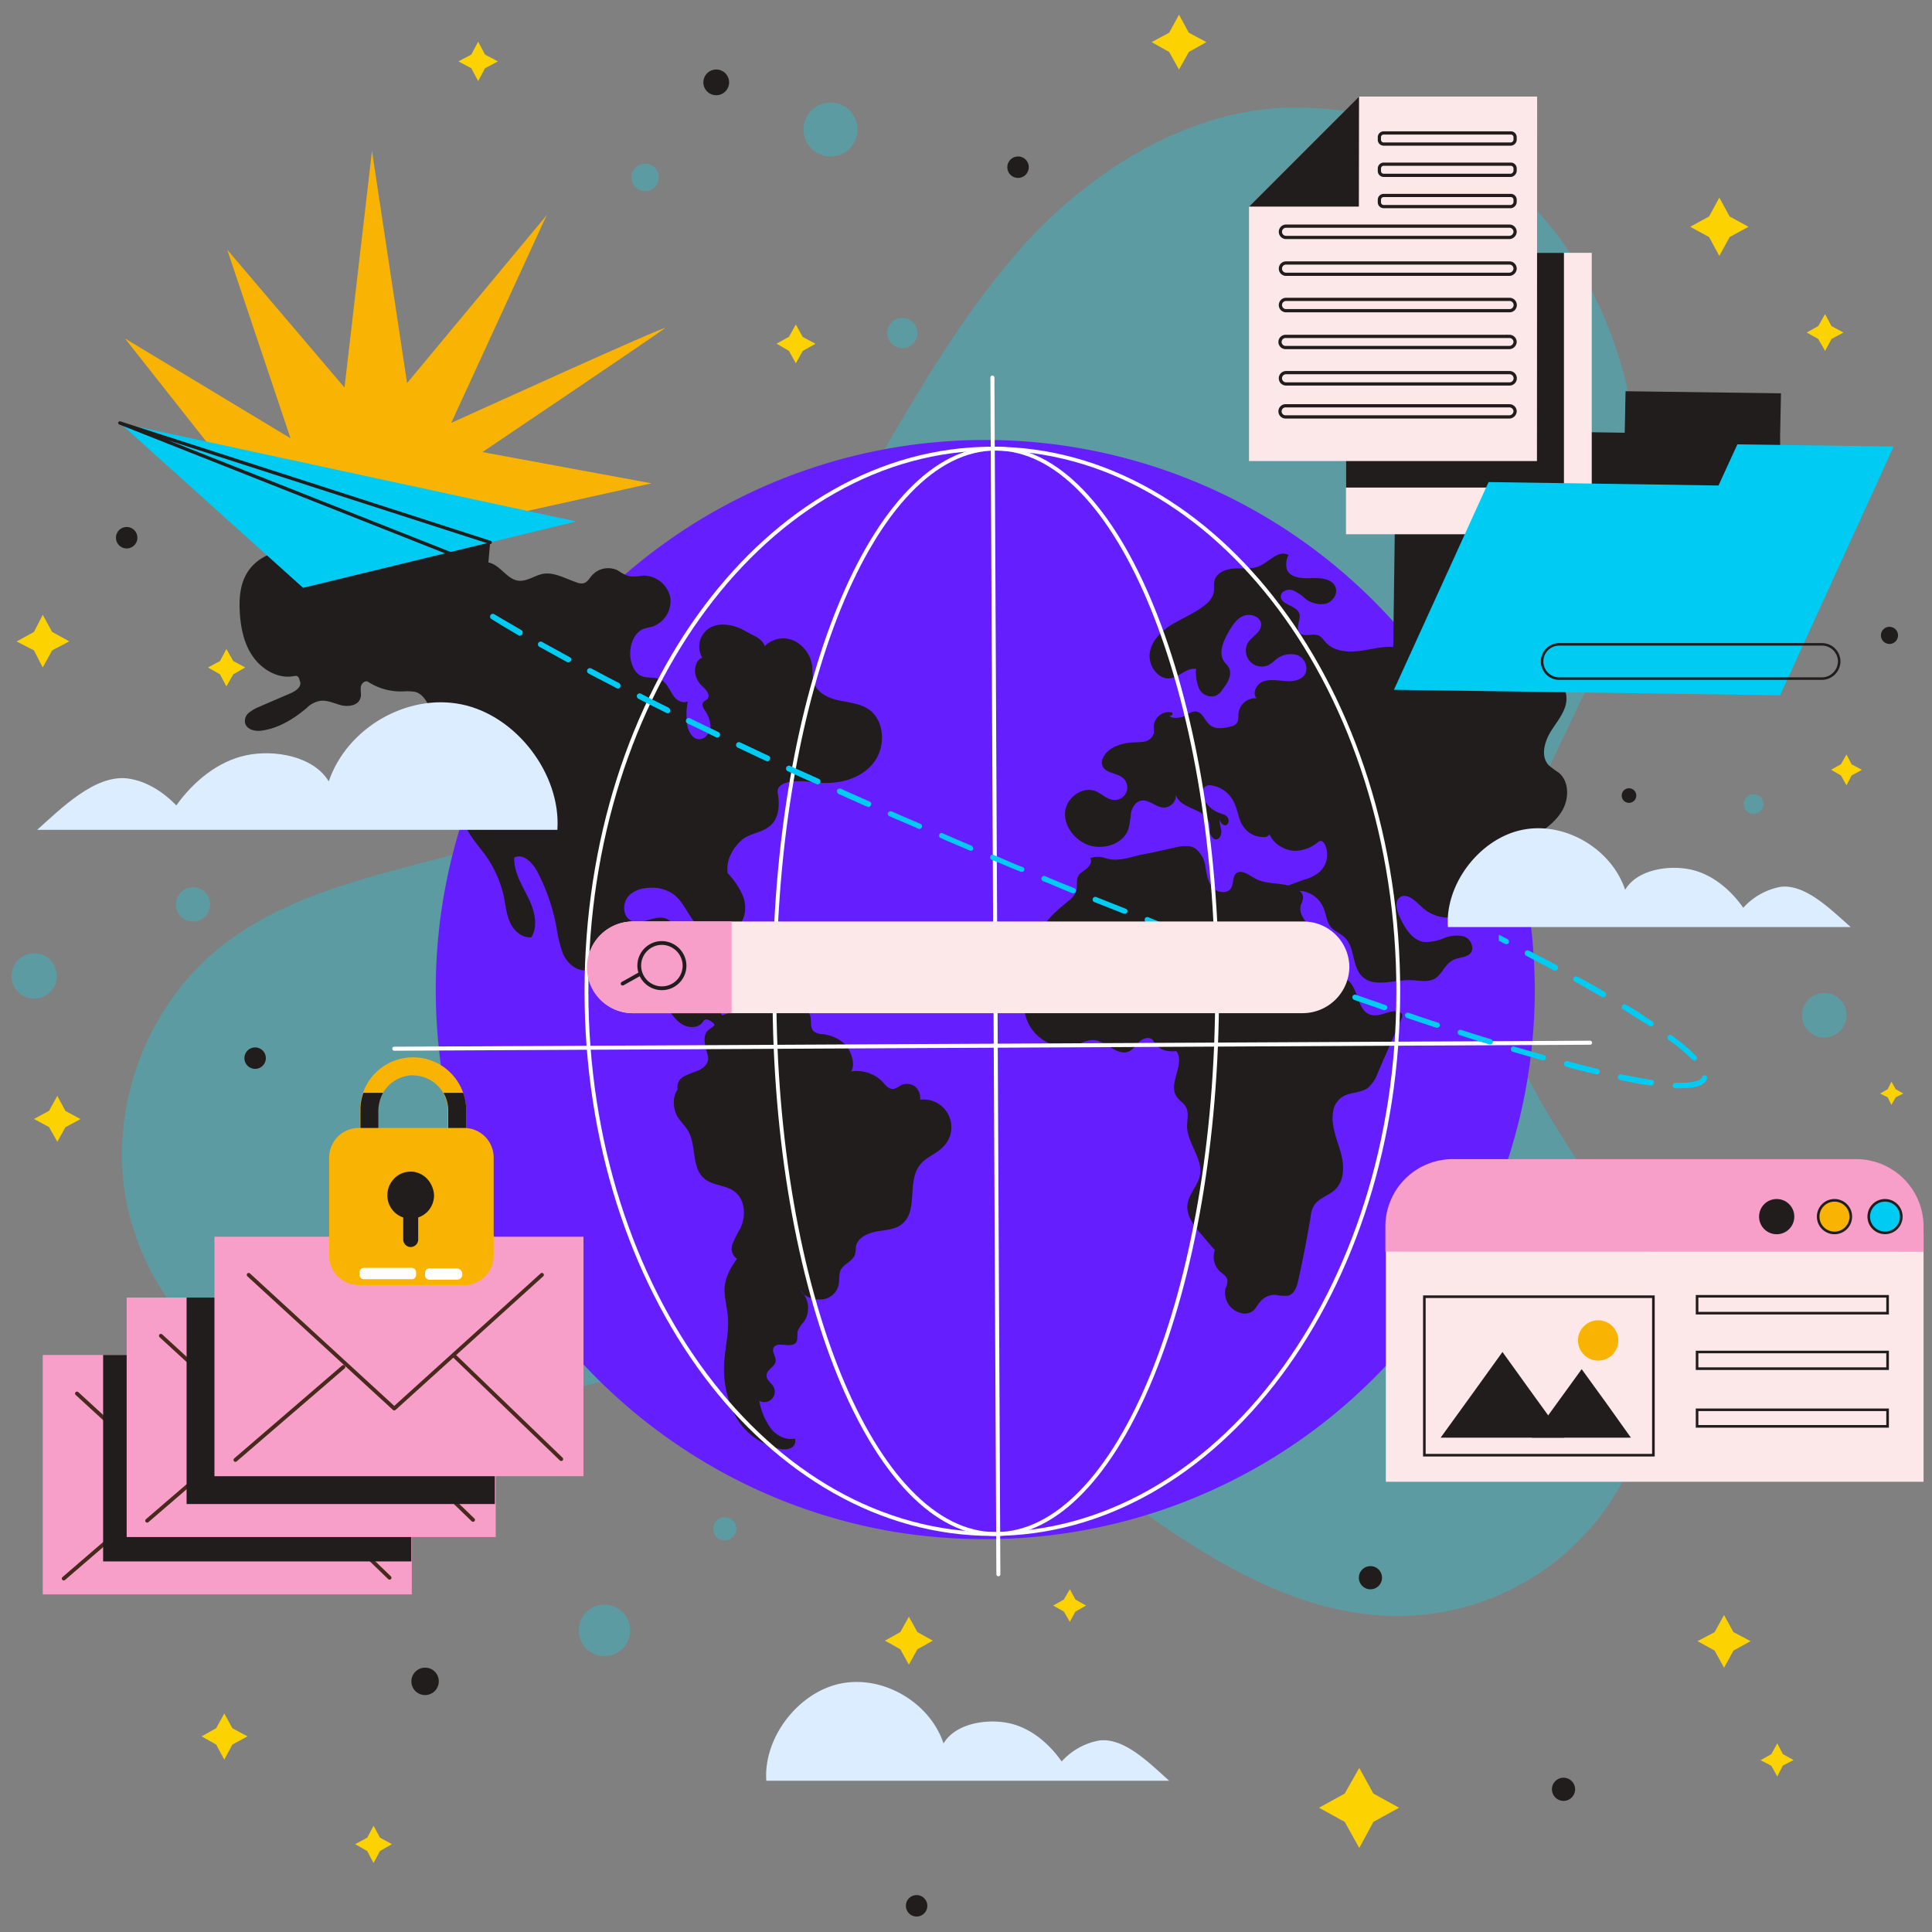 <?xml version="1.0" encoding="UTF-8"?>
<svg xmlns="http://www.w3.org/2000/svg" xmlns:xlink="http://www.w3.org/1999/xlink" id="Layer_1" data-name="Layer 1" viewBox="0 0 512 512">
  <rect x="0" y="0" width="512" height="512" fill="#808080" stroke="none"/>
  <defs>
    <clipPath id="clip-path">
      <rect x="3.05" y="3.9" width="506.72" height="504" style="fill:none"></rect>
    </clipPath>
  </defs>
  <g style="clip-path:url(#clip-path)">
    <path d="M270,66.44c-21.22,24.3-35.4,53.7-52.31,81.17s-37.67,54.14-66.6,68.1c-30.18,14.53-67.28,14.53-93.26,35.76C38.79,267,29,293.36,33.34,317.54s22.46,45.51,45.72,53.57C126.6,387.57,178.12,350,227.7,359c26.66,4.77,48.79,22.36,70.68,38.37s46.41,31.44,73.41,30.87a67.6,67.6,0,0,0,63.77-85.7c-7.72-27.81-32.56-49-37.78-77.42-3.52-18.84,2.38-38.25,10.09-55.85s17.48-34.39,22.47-53a111.45,111.45,0,0,0-14.52-89.56C402,45.79,377,28.08,342,28.53,313.82,29,287.49,46.47,270,66.44Z" style="fill:#00e5ff;opacity:0.27;isolation:isolate"></path>
    <path d="M406.74,262.26A145.61,145.61,0,0,1,261.17,407.89c-3.52,0-6.92-.11-10.33-.34a145.39,145.39,0,0,1-15.77-1.93c-68-12.37-119.59-71.85-119.59-143.36A145.6,145.6,0,0,1,403.9,233.88a141.66,141.66,0,0,1,2.27,15.89C406.51,253.86,406.74,258.06,406.74,262.26Z" style="fill:#651fff"></path>
    <path d="M81.45,145.91c-5.9-1-12.71.68-15.89,5.78-2.15,3.41-2.27,7.72-1.93,11.7s1.36,8.06,3.86,11.23,6.58,5.34,10.44,4.54c1.13-.22,1.25.35,1.59,1.48.45,1.36-1.14,2.5-2.5,3.07-2.83,1.24-5.56,2.38-8.39,3.63a10.63,10.63,0,0,0-2.73,1.59,2.78,2.78,0,0,0-.91,2.83c.57,1.71,2.84,2.16,4.66,1.82,4.31-.68,8.17-3.06,11.57-5.9a6.54,6.54,0,0,1,3.06-1.82c2-.57,4,.46,6,1s4.65.12,5.22-1.81c.34-.91,0-1.93.11-2.95s1.25-1.93,2-1.37a15.89,15.89,0,0,0,9.08,2.5,16.19,16.19,0,0,1,3.29.11c4,1.14,4.08,6.93,7,9.77,1.59,1.47,3.86,2,5.34,3.52,2.38,2.38,2.38,6.24,1.7,9.53s-1.93,6.59-1.48,10c.68,4.31,4,7.49,6.47,11a30.14,30.14,0,0,1,4.54,10.56c.45,2.38.68,4.77,1.7,6.92s3.18,4,5.56,3.75c1.93-3.18.79-7.27-.91-10.67s-3.74-6.7-3.63-10.45c2.38-1.24,4.88,1.37,6.13,3.75a52.27,52.27,0,0,1,5.1,14.87,34.51,34.51,0,0,0,1.71,6.92c1,2.16,2.95,4.09,5.33,4.32a25.53,25.53,0,0,0,4.08-.34,7.73,7.73,0,0,1,7.15,4.2c0-.46-2.15-1.82-2.15-2.27.9,1.36,1.81,2.95,3.29,3.63,1.93,1,4.19.68,6.24,1.48a11.94,11.94,0,0,1,4.08,3.86c1.14,1.58,2.27,3.17,4,4s4.09.68,5.11-1c.45-.8,1.36-.57,2.15,0a5.35,5.35,0,0,1,1.71,2.15c1.13,1.82,2.15,3.75,3.29,5.57a20.42,20.42,0,0,0,1.7-1.48c-1.48-3.06-2.95-6.13-4.54-9.19-.79-1.59-2.16-3.52-4-3.18-.91.11-1.59.79-2.5.9s-1.93-.68-1.59-1.47c-1.13-.34-.68-1-.56-2.27s.68-2.38.68-3.52a4.08,4.08,0,0,0-5.22-3.63c1-1.93,2-4,2-6.13s-1.25-4.54-3.29-5.11c-3-.79-6.13,2-8.85.68-2.27-1-2.5-4.54-.79-6.47s4.42-2.38,6.92-2.27a9.72,9.72,0,0,1,5,1.7c3.4,2.5,4.31,7.49,8.06,9.42a8,8,0,0,0,3.63.8,7.8,7.8,0,0,0,5.67-2c1.81-1.82,2-4.89,1.25-7.27a18.82,18.82,0,0,0-4.2-6.47c-.57-3.29,1.25-6.7,3.74-8.85,2.16-1.82,5.45-1.93,7.49-3.75,2.38-2,2.61-5.67,2-8.74-.34-2,2.05-2.84,4.2-3.06a38.75,38.75,0,0,1,6.36.34c5.44.56,11.34-.91,14.75-5.11s3.17-11.47-1.37-14.42c-2.26-1.47-5.21-1.7-7.82-2.27s-5.56-1.93-6.47-4.54a16.14,16.14,0,0,1-.46-4.09,8.77,8.77,0,0,0-4.53-7,6.85,6.85,0,0,0-8.06,1.25c-.79-2.16-3.29-2.84-5.22-4-3.29-1.93-7.94-2.61-10.55.12a5.82,5.82,0,0,0-.8,7c-1.47.34-2,2.39-1.92,3.86a6,6,0,0,0,2.15,3.86c.91.91,1.93,2.16,1.14,3.18-.34.34-.91.57-1.14.91-.45.68,0,1.48.46,2.16a7.55,7.55,0,0,1,1.47,4.54c-.23,1.59-1.59,3.17-3.18,3.06-1.92-.23-2.95-2.61-3.06-4.54a17.52,17.52,0,0,1,.23-5.45c-1.59.57-3.07-.34-4-1.81s-1.59-3.18-3.18-4-3.52-.22-5.22-1-2.61-3.06-2.84-5.11c-.22-2.95.91-6.35,3.63-7.38.68-.22,1.48-.34,2.27-.56a7.16,7.16,0,0,0,4.66-7.95,7.32,7.32,0,0,0-7.38-5.56,10.47,10.47,0,0,1-3.74.11,12.63,12.63,0,0,1-2.73-1.47,5.75,5.75,0,0,0-7,1.47c-.68.8-1.14,1.71-2.16,1.93a3,3,0,0,1-1.7-.22c-3.06-1-6-2.84-9.08-2.27-2.15.45-4.08,2-6.35,1.81-3.06-.34-4.77-4-7.71-4.77-1.93-.56-4,.34-5.91.23-3.4-.23-6.12-3.18-9.41-3.52-2.84-.34-5.45,1.14-8.17,1.82C97.79,150.67,90.64,147.49,81.45,145.91Z" style="fill:#211d1d;fill-rule:evenodd"></path>
    <path d="M199.56,262.37a6.49,6.49,0,0,1-5.33,4.09c.34,1-.8,1.93-1.82,2.27s-2.27.68-2.72,1.7c-.11.34-.23.79-.34,1.14-.34.68-1.14.9-1.7,1.47-1.59,1.48-.8,4.09-.23,6.13a4,4,0,0,1,.23,1.59c-.12,1.36-1.37,2.38-2.61,2.95a28.59,28.59,0,0,0-3.86,1.59,3.12,3.12,0,0,0-1.59,3.41c-1.36,1.81-1.25,4.65-.34,6.69.79,1.59,2.27,2.84,3.18,4.43,2.15,3.86.79,9.65,4.2,12.49,2.26,1.93,5.67,1.7,7.94,3.4,3,2.16,3.17,6.59,1.59,9.88a26.61,26.61,0,0,0-2,4,3.31,3.31,0,0,0,1.14,4c-1.82,2.5-3.29,5.22-3.29,8.29,0,2.5.79,5,.91,7.49.22,3.52-.57,7-.91,10.56a27.22,27.22,0,0,0,2.72,15,17.44,17.44,0,0,0,11.91,9,4.34,4.34,0,0,0,3-.23,2,2,0,0,0,1-2.49c-2.5.56-5.11-.91-6.59-3a17.53,17.53,0,0,1-2.83-7,2.75,2.75,0,0,0,3.74-3.75c-.56-1-1.93-1.82-1.81-3.06.11-1.48,2-2.05,2.38-3.52.23-1.25-1-2.5-.57-3.64.91-2,4.66.23,6-1.47.56-.8.22-2,.45-3.07a8,8,0,0,1,1.59-2.38,6.42,6.42,0,0,0-.8-8.29c1,1.82,4.09,2.61,6,2.27a4.94,4.94,0,0,0,4.08-4c.23-1.25,0-2.72.57-3.86.91-1.59,3.18-2.27,3.74-4a11.8,11.8,0,0,0,.23-2c.34-2.39,3.06-3.64,5.45-4.09s5-.46,6.8-2c4.32-3.52,1.25-11.13,4.66-15.56,1.59-2.15,4.42-2.95,6.35-5a7.35,7.35,0,0,0-6.24-12.37,4,4,0,0,0-1.36-3.52,3.64,3.64,0,0,0-3.86-.23,5.61,5.61,0,0,1-1.81.91c-1.25.11-2.16-1-2.95-1.93a9.6,9.6,0,0,0-8.29-2.73c1.25-1.92-.11-5.56-1.59-7.15a10.1,10.1,0,0,0-6.12-2.72,4.41,4.41,0,0,1-2.16-.68c-1.25-1.14-.45-3.07-1.13-4.54-.68-1.71-2.73-2.16-4.54-2.5s-3.75-.45-4.88.91c-.34.45-.68,1.13-1.36,1.25a2.77,2.77,0,0,1-.91-.23,4.4,4.4,0,0,0-2.95-.34,2.74,2.74,0,0,1,.57-2.27,3.46,3.46,0,0,0,.79-2.27C201.6,262.37,200.24,261.92,199.56,262.37Z" style="fill:#211d1d;fill-rule:evenodd"></path>
    <path d="M292.94,227.41a6,6,0,0,0-4,0c.56.91-.12,2-.91,2.72s-1.82,1.14-2.27,2.05c-.68,1.24-.11,2.72-.57,4.08a5.61,5.61,0,0,1-1.93,2.39c-3.74,3.17-8.39,6.69-7.94,11.58.12,1.24.68,2.61.34,3.85a7.76,7.76,0,0,1-1.59,2.84c-2.83,4.09-3.74,9.65-1.58,14.19s7.6,7.38,12.36,5.9c1.71-.56,3.29-1.47,5-1.36,3.29.23,6.24,4.32,9.3,3,1.25-.56,1.93-1.81,2.95-2.72s2.84-1.25,3.52-.12c1.24,2.28,3.51,3.07,6.12,2.73,2.5,3.41-2.38,8.63.12,12.15.68,1,1.81,1.58,2.38,2.61.91,1.47.34,3.4.34,5.22.11,4.54,4.31,8.63,3.4,13-.56,2.73-2.95,4.88-3.29,7.72s1.71,5.68,3.75,7.95c1.13,1.36,2.27,2.72,3.51,4.08a5.32,5.32,0,0,0,1.48,5.79c.68.57,1.59,1.14,1.82,2.05a4,4,0,0,1-.46,2.27,5.5,5.5,0,0,0,4.65,6.69,3.37,3.37,0,0,0,2.95-1c.57-.57.91-1.36,1.48-2a5.11,5.11,0,0,1,4.2-1.93,11.05,11.05,0,0,0,3.29.23c1.7-.46,2.38-2.5,2.72-4.2,1.25-5.68,2.38-11.36,3.29-17a6.25,6.25,0,0,1,.68-2.38c1.14-2.28,4.09-2.84,5.9-4.66,2.5-2.5,2.27-6.7,1.25-10.1s-2.5-6.93-1.93-10.33a5.72,5.72,0,0,1,1.93-3.63c2-1.71,5.11-1.25,7.26-2.73a9.29,9.29,0,0,0,2.61-3.86c2-4.77,4.2-9.53,6.24-14.3a1.76,1.76,0,0,0,.23-1.48,2,2,0,0,0-1.14-.68c-2.38-.34-4.76,1.59-7.15.91-3.85-1.13-3.06-7.49-6.58-9.53-1-.57-2.15-.69-3.06-1.48-1.93-1.59-.91-4.77-1.7-7.26-.68-2.16-2.72-3.52-4.43-5s-3.4-3.63-2.72-5.9a4.62,4.62,0,0,0,.57-2,2.32,2.32,0,0,0-1-1.71c-3.18-2.61-8.29-1.25-11.8-3.29-1.59-.91-3.63-2.5-5-1.25-.9.91-.56,2.5-1.24,3.75-.91,1.7-3.63,1.36-4.88,0s-1.59-3.41-1.93-5.34a7.43,7.43,0,0,0-2.61-5c-1.7-1.14-4-.68-5.9-.23-3.06.68-6,1.36-9.08,1.93C299.18,227.3,295.89,228.43,292.94,227.41Z" style="fill:#211d1d;fill-rule:evenodd"></path>
    <path d="M309.84,189.61c.46.34,1.14-.34.8-.8a4,4,0,0,0-4.88,3.64,11.31,11.31,0,0,1,0,1.93,3.28,3.28,0,0,1-2.38,2.15,32.54,32.54,0,0,1-3.41.23,12.62,12.62,0,0,0-5,1.36c-1.93,1-3.74,3.41-2.61,5.22,1,1.59,3.52,1.48,5.11,2.73a3.31,3.31,0,0,1-2.39,5.9c-1.7-.11-3.06-1.59-4.65-2.27-3.51-1.48-7.83,1.7-8.17,5.45s2.5,7.38,6,8.74c4,1.48,9.41-.11,10.78-4.2a27.11,27.11,0,0,0,.68-4.31c.34-1.37,1.13-2.84,2.61-3.18,2.15-.46,4,1.81,6.12,1.81a3.25,3.25,0,0,0,3.18-3.52c.79,4,7.94,3.64,8.85,7.61.23.91,0,1.82.23,2.72s1,1.82,1.81,1.59,1.25-1.36,1.14-2.38a12.19,12.19,0,0,1-.46-2.84c.23.8.91,1.7,1.7,1.48s.91-1.48.35-2.16-1.48-.79-2.27-1.13a7.77,7.77,0,0,1-3.63-3c-.91-1.36-1-3.63.56-4.2a2.84,2.84,0,0,1,1.36,0,7.89,7.89,0,0,1,5.79,4.55c1,2,1.14,4.42,2.38,6.24a6.45,6.45,0,0,0,5.9,2.84c.57-.12,1.36-.57,1-1,.91,2.73,4.09,4.66,6.93,4.66a9.88,9.88,0,0,0,6-2.27,1,1,0,0,1,.79-.34c.34,0,.68.34.91.68a6.21,6.21,0,0,1-1.36,7.6,10.66,10.66,0,0,1-4.09,2l-11.91,4.42a18.74,18.74,0,0,1,3.86,2.84,7.19,7.19,0,0,1,13.27.23c.69,1.59.8,3.52,1.82,4.88s2.72,1.82,3.86,3c2.72,2.61,1.81,7.72,4.65,10.33,3.18,2.95,8.28.8,12.59.91,2.16,0,4.54.68,6.47-.34s2.84-4,5-5c1.48-.79,3.63-.56,4.65-1.93s-.11-3.74-1.81-4.31a8.61,8.61,0,0,0-5.33.46,12.67,12.67,0,0,1-5.34,1c-3.17-.57-5-3.75-6.35-6.59-.79-1.7-1.48-4.08,0-5.22,1.93-1.36,4.2,1,5.9,2.61a10.35,10.35,0,0,0,10.44,2.16c1.7-.68,3.4-1.7,5.22-1.36,1.25.22,2.27,1.13,3.4,1.59,3.41,1.36,7.26-1.82,8.28-5.34s.12-7.38-.45-11a4.8,4.8,0,0,1,.23-2.84A4,4,0,0,1,406,222c3.06-1.93,6.24-4.09,8.05-7.26s1.82-7.72-1-10a24.12,24.12,0,0,1-2.61-1.93c-2.27-2.39-1.13-6.36.68-9.2s4.2-5.56,4-8.85c-.22-4.54-5.44-7.38-10-7.27s-8.85,2.16-13.39,3.07c-2.95.56-6,.68-8.74-.57-4.31-1.93-6.92-6.7-11.34-8.06-3.29-1.13-6.92-.11-10.44.45s-7.49.46-9.87-2.15c-.57-.57-1-1.36-1.7-1.71-1.71-.9-4.2.57-5.34-1-1-1.36.57-3.4,0-5-.79-2.16-5-2.27-4.88-4.54.12-1.36,1.82-1.93,3.07-1.59a10.2,10.2,0,0,1,3.29,2.16,6.83,6.83,0,0,0,5.44,1.47c1.82-.45,3.41-2.5,2.73-4.31-.8-2.39-4-2.61-6.47-2.5s-5.67-.11-6.47-2.38a5.36,5.36,0,0,1,.46-3.75c-2.61-1.47-5.11,1.82-7.83,3-2,.8-4.2.46-6.36.57s-4.65.91-5.33,2.95c-.45,1.25,0,2.73-.45,4a6.32,6.32,0,0,1-1.59,2.27c-2.61,2.27-5.9,3.64-8.85,5.34s-5.79,4.31-6.35,7.72,2.26,7.38,5.56,6.81c2.38-.46,4.31-2.84,6.69-2.5a11.54,11.54,0,0,0,.79,5.22,3.7,3.7,0,0,0,4.43,1.93,4.37,4.37,0,0,0,1.81-1.7c1.25-1.59,2.61-3.75,1.71-5.67-.34-.69-1-1.25-1.37-1.82-1.47-2.27-.11-5.34,1.25-7.72,1-1.7,2.16-3.63,4.09-4.31s4.54.34,4.54,2.38-2.27,2.95-3.41,4.65a4.21,4.21,0,0,0,5.45,6,10.82,10.82,0,0,0,1.93-1.48,6.23,6.23,0,0,1,5.56-1.13,3.81,3.81,0,0,1,2.27,4.77c-.8,1.81-3.18,2.27-5.11,2.15s-4-.56-5.9,0-3.29,3.07-2,4.54a4.5,4.5,0,0,0-4.77,3.86c-.11,1,.12,2.16-.68,2.95a2.54,2.54,0,0,1-1.47.69c-1.82.45-3.86.79-5.34-.34s-1.93-3.3-3.63-3.64c-1.13-.22-2.27.68-3.29,1.25C312.91,190.18,310.53,190.63,309.84,189.61Z" style="fill:#211d1d;fill-rule:evenodd"></path>
    <path d="M263,100.05l1.58,317.15" style="fill:none;stroke:#fff;stroke-linecap:round;stroke-linejoin:round;stroke-width:1.062px"></path>
    <path d="M421.38,276.33l-316.9,1.59" style="fill:none;stroke:#fff;stroke-linecap:round;stroke-linejoin:round;stroke-width:1.062px"></path>
    <path d="M263.89,406.53c32.4,0,58.66-64.39,58.66-143.82s-26.26-143.82-58.66-143.82-58.66,64.39-58.66,143.82S231.5,406.53,263.89,406.53Z" style="fill:none;stroke:#fff;stroke-linecap:round;stroke-linejoin:round;stroke-width:1.013px"></path>
    <path d="M263,406.53c59.4,0,107.56-64.39,107.56-143.82S322.39,118.89,263,118.89,155.42,183.28,155.42,262.71,203.58,406.53,263,406.53Z" style="fill:none;stroke:#fff;stroke-linecap:round;stroke-linejoin:round;stroke-width:1.013px"></path>
    <path d="M109.13,359.08H11.33v63.45h97.8Z" style="fill:#f79fc9"></path>
    <path d="M20.4,369.3,59,404.71,98.13,369.3" style="fill:none;stroke:#472a1c;stroke-linecap:round;stroke-linejoin:round;stroke-width:1.021px"></path>
    <path d="M16.89,418.33,45.48,393.7" style="fill:none;stroke:#472a1c;stroke-linecap:round;stroke-linejoin:round;stroke-width:1.021px"></path>
    <path d="M74.75,390.64l28.48,27.47" style="fill:none;stroke:#472a1c;stroke-linecap:round;stroke-linejoin:round;stroke-width:1.021px"></path>
    <path d="M109,359.08H27.33v54.71H109Z" style="fill:#211d1d"></path>
    <path d="M131.37,343.87H33.57v63.46h97.8Z" style="fill:#f79fc9"></path>
    <path d="M42.64,354l38.58,35.42L120.36,354" style="fill:none;stroke:#472a1c;stroke-linecap:round;stroke-linejoin:round;stroke-width:1.021px"></path>
    <path d="M39,403,67.6,378.38" style="fill:none;stroke:#472a1c;stroke-linecap:round;stroke-linejoin:round;stroke-width:1.021px"></path>
    <path d="M96.88,375.31l28.48,27.47" style="fill:none;stroke:#472a1c;stroke-linecap:round;stroke-linejoin:round;stroke-width:1.021px"></path>
    <path d="M131.14,343.87H49.45v54.71h81.69Z" style="fill:#211d1d"></path>
    <path d="M154.63,327.75H56.83v63.46h97.8Z" style="fill:#f79fc9"></path>
    <path d="M65.9,337.85l38.58,35.42,39.14-35.42" style="fill:none;stroke:#472a1c;stroke-linecap:round;stroke-linejoin:round;stroke-width:1.021px"></path>
    <path d="M62.39,386.89,91,362.26" style="fill:none;stroke:#472a1c;stroke-linecap:round;stroke-linejoin:round;stroke-width:1.021px"></path>
    <path d="M120.25,359.2l28.48,27.47" style="fill:none;stroke:#472a1c;stroke-linecap:round;stroke-linejoin:round;stroke-width:1.021px"></path>
    <path d="M123,340.58H95.06a7.85,7.85,0,0,1-7.83-7.83v-26a7.85,7.85,0,0,1,7.83-7.83H123a7.84,7.84,0,0,1,7.83,7.83v26A7.84,7.84,0,0,1,123,340.58Z" style="fill:#f9b303"></path>
    <path d="M109.47,327.07a14.2,14.2,0,0,1-14.07-14.3v-18.5a14.07,14.07,0,1,1,28.14,0v18.5A14.12,14.12,0,0,1,109.47,327.07Zm0-42.11a9.28,9.28,0,0,0-9.19,9.42v18.5a9.19,9.19,0,1,0,18.38,0v-18.5A9.2,9.2,0,0,0,109.47,285Z" style="fill:#f9b303"></path>
    <path d="M96.31,289.61a13.13,13.13,0,0,0-.79,4.77v4.54h4.76v-4.54a9.93,9.93,0,0,1,1.25-4.77Z" style="fill:#211d1d"></path>
    <path d="M117.53,289.61a9.35,9.35,0,0,1,1.25,4.77v4.54h4.76v-4.54a13.35,13.35,0,0,0-.79-4.77Z" style="fill:#211d1d"></path>
    <path d="M113.1,312.31a6.14,6.14,0,0,0-3.86-1.81h-.45a6,6,0,0,0-4.31,1.81,6.27,6.27,0,0,0-1.82,4.43,6.13,6.13,0,0,0,4.2,5.9v5.79a2,2,0,0,0,1.93,2.05,2,2,0,0,0,1.14-.34,2,2,0,0,0,.9-1.71v-5.79a6.48,6.48,0,0,0,2.39-1.47,6.3,6.3,0,0,0,1.81-4.43A6.88,6.88,0,0,0,113.1,312.31Z" style="fill:#211d1d"></path>
    <path d="M109.13,339H96.42a1.14,1.14,0,0,1-1.13-1.14v-.68A1.13,1.13,0,0,1,96.42,336h12.71a1.14,1.14,0,0,1,1.14,1.13v.68A1.14,1.14,0,0,1,109.13,339Z" style="fill:#fff"></path>
    <path d="M121.16,336.15h-7.38a1.14,1.14,0,0,0-1.13,1.14V338a1.13,1.13,0,0,0,1.13,1.13h7.38a1.38,1.38,0,0,0,1.36-1.36A1.52,1.52,0,0,0,121.16,336.15Z" style="fill:#fff"></path>
    <path d="M509.76,392.68H367.26V327.19a16.46,16.46,0,0,1,16.45-16.46h109.6a16.46,16.46,0,0,1,16.45,16.46Z" style="fill:#fce8e8"></path>
    <path d="M509.76,331.73V325a17.86,17.86,0,0,0-17.92-17.82H385.07A17.87,17.87,0,0,0,367.14,325v6.7Z" style="fill:#f79fc9"></path>
    <path d="M438.17,343.64h-60.7v42h60.7Z" style="fill:none;stroke:#211d1d;stroke-miterlimit:10;stroke-width:0.692px"></path>
    <path d="M500.23,343.53H449.74V348h50.49Z" style="fill:none;stroke:#211d1d;stroke-miterlimit:10;stroke-width:0.692px"></path>
    <path d="M500.23,358.29H449.74v4.42h50.49Z" style="fill:none;stroke:#211d1d;stroke-miterlimit:10;stroke-width:0.692px"></path>
    <path d="M500.23,373.61H449.74V378h50.49Z" style="fill:none;stroke:#211d1d;stroke-miterlimit:10;stroke-width:0.692px"></path>
    <path d="M475.16,322.42a4.32,4.32,0,1,1-4.31-4.32A4.31,4.31,0,0,1,475.16,322.42Z" style="fill:#211d1d"></path>
    <path d="M490.48,322.42a4.32,4.32,0,1,1-4.32-4.32A4.31,4.31,0,0,1,490.48,322.42Z" style="fill:#f9b303"></path>
    <path d="M503.86,322.42a4.31,4.31,0,1,1-4.31-4.32A4.31,4.31,0,0,1,503.86,322.42Z" style="fill:#00cbf3"></path>
    <path d="M475.16,322.42a4.32,4.32,0,1,1-4.31-4.32A4.31,4.31,0,0,1,475.16,322.42Z" style="fill:none;stroke:#211d1d;stroke-miterlimit:10;stroke-width:0.692px"></path>
    <path d="M490.48,322.42a4.32,4.32,0,1,1-4.32-4.32A4.31,4.31,0,0,1,490.48,322.42Z" style="fill:none;stroke:#211d1d;stroke-miterlimit:10;stroke-width:0.692px"></path>
    <path d="M503.86,322.42a4.31,4.31,0,1,1-4.31-4.32A4.31,4.31,0,0,1,503.86,322.42Z" style="fill:none;stroke:#211d1d;stroke-miterlimit:10;stroke-width:0.692px"></path>
    <path d="M398.12,381H381.78L390,369.64l8.17-11.35,8.17,11.35L414.57,381Z" style="fill:#211d1d"></path>
    <path d="M419.11,381H406l6.58-9.08,6.58-9.08,6.58,9.08,6.47,9.08Z" style="fill:#211d1d"></path>
    <path d="M428.87,355.22a5.34,5.34,0,1,1-5.34-5.33A5.34,5.34,0,0,1,428.87,355.22Z" style="fill:#f9b303"></path>
    <path d="M138.18,167c-2.5-1.48-4.88-2.84-7.15-4.2a.74.74,0,1,0-.79,1.25c2.15,1.36,4.65,2.83,7.14,4.31a.43.43,0,0,0,.34.11,1,1,0,0,0,.68-.34C138.63,167.59,138.52,167.13,138.18,167Z" style="fill:#00cbf3"></path>
    <path d="M151,174.17l-7.26-4a.74.74,0,1,0-.8,1.24l7.26,4a.43.43,0,0,0,.34.11.82.82,0,0,0,.69-.34A.63.63,0,0,0,151,174.17Z" style="fill:#00cbf3"></path>
    <path d="M125.7,159.3c-1.36-.91-2.73-1.82-3.86-2.61h-2.5c1.71,1.25,3.52,2.5,5.56,3.86.12.11.23.11.46.11a.61.61,0,0,0,.56-.34A.73.73,0,0,0,125.7,159.3Z" style="fill:#00cbf3"></path>
    <path d="M190.37,194c-2.5-1.24-5-2.38-7.49-3.63a.76.76,0,1,0-.68,1.36c2.5,1.14,5,2.39,7.49,3.64.11,0,.23.11.34.11a.7.7,0,0,0,.68-.45A.72.72,0,0,0,190.37,194Z" style="fill:#00cbf3"></path>
    <path d="M203.64,200.28c-2.49-1.14-5-2.39-7.48-3.52a.76.76,0,1,0-.68,1.36c2.49,1.14,5,2.38,7.48,3.52.12,0,.23.11.34.11a.7.7,0,0,0,.68-.45A.66.66,0,0,0,203.64,200.28Z" style="fill:#00cbf3"></path>
    <path d="M217,206.41c-2.49-1.14-5.1-2.27-7.6-3.41a.76.76,0,0,0-.68,1.36c2.5,1.14,5,2.27,7.6,3.41.12,0,.23.11.34.11a.7.7,0,0,0,.68-.45A.74.74,0,0,0,217,206.41Z" style="fill:#00cbf3"></path>
    <path d="M177.21,187.56c-2.5-1.24-5-2.49-7.38-3.74a.78.78,0,0,0-1,.34.79.79,0,0,0,.34,1c2.38,1.25,4.88,2.5,7.38,3.75.11,0,.22.11.34.11a.69.69,0,0,0,.68-.46A.92.92,0,0,0,177.21,187.56Z" style="fill:#00cbf3"></path>
    <path d="M164.05,181c-2.5-1.25-5-2.61-7.38-3.86a.76.76,0,1,0-.68,1.36c2.38,1.25,4.88,2.5,7.38,3.86.11,0,.22.12.34.12a.72.72,0,0,0,.68-.46A.92.92,0,0,0,164.05,181Z" style="fill:#00cbf3"></path>
    <path d="M430.11,267.48c2.5,1.59,4.88,3.06,7,4.42.11.12.23.12.45.12a.63.63,0,0,0,.57-.34.73.73,0,0,0-.23-1c-2.15-1.37-4.42-3-7-4.43a.73.73,0,0,0-1,.23C429.66,266.91,429.77,267.36,430.11,267.48Z" style="fill:#00cbf3"></path>
    <path d="M409.24,279.62c-2.5-.68-5.22-1.47-7.95-2.27a.77.77,0,0,0-.9.46.75.75,0,0,0,.45.9c2.72.8,5.45,1.59,7.94,2.28H409a.72.72,0,0,0,.68-.57A.66.66,0,0,0,409.24,279.62Z" style="fill:#00cbf3"></path>
    <path d="M399.48,248.86c-.68-.34-1.48-.79-2.27-1.14v1.59c.57.23,1,.57,1.59.8.11,0,.23.11.34.11a.79.79,0,0,0,.68-.34A.78.78,0,0,0,399.48,248.86Z" style="fill:#00cbf3"></path>
    <path d="M381.1,271c-2.61-.8-5.22-1.71-7.83-2.61a.77.77,0,0,0-.91.45.79.79,0,0,0,.46.91c2.72.91,5.33,1.81,7.82,2.61h.23a.76.76,0,0,0,.68-.46A.75.75,0,0,0,381.1,271Z" style="fill:#00cbf3"></path>
    <path d="M395.17,275.42c-2.61-.79-5.22-1.59-7.94-2.49a.76.76,0,0,0-.91.45.77.77,0,0,0,.45.91c2.72.9,5.33,1.7,7.94,2.49h.23a.7.7,0,0,0,.23-1.36Z" style="fill:#00cbf3"></path>
    <path d="M412.53,255.78c-2.39-1.24-4.88-2.61-7.38-3.86a.76.76,0,0,0-.68,1.37c2.5,1.36,5,2.61,7.26,3.86a.43.43,0,0,0,.34.11.79.79,0,0,0,.68-.34C413,256.35,412.87,256,412.53,255.78Z" style="fill:#00cbf3"></path>
    <path d="M449.06,281.1a.62.62,0,0,0,.46-.23.64.64,0,0,0,0-1,51.92,51.92,0,0,0-6.47-5.45.71.71,0,0,0-1,.11.73.73,0,0,0,.11,1,47.74,47.74,0,0,1,6.24,5.22A1.89,1.89,0,0,0,449.06,281.1Z" style="fill:#00cbf3"></path>
    <path d="M452,285a.68.68,0,0,0-.91.45c-.22.57-1.24,1.48-5.44,1.48h-1.59a.84.84,0,0,0-.79.68.76.76,0,0,0,.68.79h1.58q5.79,0,6.81-2.38A.74.74,0,0,0,452,285Z" style="fill:#00cbf3"></path>
    <path d="M425.35,262.94c-2.27-1.37-4.65-2.73-7.26-4.09a.74.74,0,0,0-.8,1.25c2.5,1.36,5,2.84,7.15,4.08a.4.4,0,0,0,.34.12,1,1,0,0,0,.68-.34A.64.64,0,0,0,425.35,262.94Z" style="fill:#00cbf3"></path>
    <path d="M423.42,283.26c-2.5-.57-5.22-1.25-8.06-2.05a.76.76,0,0,0-.34,1.48c2.84.79,5.56,1.47,8.06,2h.11a.64.64,0,0,0,.68-.57C424.1,283.82,423.76,283.37,423.42,283.26Z" style="fill:#00cbf3"></path>
    <path d="M437.83,286.21c-2.38-.35-5.11-.91-8.17-1.48a.79.79,0,0,0-.91.57c-.11.34.23.79.57.91,3.06.68,5.79,1.13,8.17,1.47h.11a.66.66,0,0,0,.68-.68A.52.52,0,0,0,437.83,286.21Z" style="fill:#00cbf3"></path>
    <path d="M353.3,261.57c-2.61-.9-5.22-1.81-7.83-2.83a.77.77,0,0,0-.91.45.78.78,0,0,0,.46.91c2.61.91,5.22,1.93,7.83,2.84h.22a.76.76,0,0,0,.68-.46A.72.72,0,0,0,353.3,261.57Z" style="fill:#00cbf3"></path>
    <path d="M367.14,266.34l-7.83-2.72a.75.75,0,0,0-.9.45.76.76,0,0,0,.45.91c2.61.91,5.33,1.82,7.83,2.72h.23a.76.76,0,0,0,.68-.45A.68.68,0,0,0,367.14,266.34Z" style="fill:#00cbf3"></path>
    <path d="M284.66,235.35c-2.5-1-5.11-2-7.72-3.18a.72.72,0,0,0-.45,1.37c2.61,1,5.1,2.15,7.71,3.18h.23a.76.76,0,0,0,.68-.46A.78.78,0,0,0,284.66,235.35Z" style="fill:#00cbf3"></path>
    <path d="M257.42,224.11c-2.6-1.13-5.1-2.15-7.6-3.29a.68.68,0,0,0-.56,1.25c2.49,1.14,5.1,2.16,7.6,3.29.11,0,.23.12.34.12a.62.62,0,0,0,.68-.46A.78.78,0,0,0,257.42,224.11Z" style="fill:#00cbf3"></path>
    <path d="M243.92,218.33c-2.61-1.14-5.1-2.16-7.6-3.3a.92.92,0,0,0-1,.34.72.72,0,0,0,.34.91c2.5,1.14,5.11,2.16,7.6,3.29.12,0,.23.12.34.12a.71.71,0,0,0,.68-.46A.62.62,0,0,0,243.92,218.33Z" style="fill:#00cbf3"></path>
    <path d="M271,229.79c-2.61-1-5.11-2.16-7.6-3.18a.69.69,0,1,0-.57,1.25c2.5,1,5.11,2.16,7.72,3.18h.22a.62.62,0,0,0,.68-.46C271.61,230.36,271.38,229.9,271,229.79Z" style="fill:#00cbf3"></path>
    <path d="M339.46,256.58c-2.61-.91-5.11-1.93-7.83-2.84a.72.72,0,1,0-.45,1.36c2.61,1,5.21,1.93,7.82,2.84h.23a.7.7,0,0,0,.23-1.36Z" style="fill:#00cbf3"></path>
    <path d="M230.42,212.42c-2.49-1.13-5.1-2.27-7.6-3.4a.91.91,0,0,0-1,.34.92.92,0,0,0,.34,1c2.5,1.13,5,2.27,7.6,3.4.11,0,.23.12.34.12a.71.71,0,0,0,.68-.46A.67.67,0,0,0,230.42,212.42Z" style="fill:#00cbf3"></path>
    <path d="M298.27,240.8c-2.49-1-5.1-2-7.71-3.06a.72.72,0,1,0-.46,1.36c2.61,1,5.11,2,7.72,3.06H298a.69.69,0,0,0,.23-1.36Z" style="fill:#00cbf3"></path>
    <path d="M312,246.14c-2.61-1-5.11-2-7.71-3.07a.68.68,0,0,0-.91.46.67.67,0,0,0,.45.9c2.61,1,5.22,2,7.72,3.07h.22a.77.77,0,0,0,.68-.45A.82.82,0,0,0,312,246.14Z" style="fill:#00cbf3"></path>
    <path d="M325.73,251.47c-2.61-1-5.11-1.93-7.72-2.95a.72.72,0,0,0-.45,1.36c2.61,1,5.22,1.93,7.72,3h.22a.75.75,0,0,0,.68-.45A.76.76,0,0,0,325.73,251.47Z" style="fill:#00cbf3"></path>
    <path d="M65.45,130.69l-32.34-41L77,116.16l-16.79-50,31.09,36.55L98.58,40l9.3,61.52,37-44.5-25.3,55.06S178.23,85.4,176.19,87s-48.34,32.81-48.34,32.81l44.82,8.28L117,140.46Z" style="fill:#f9b303"></path>
    <path d="M129.9,143.75,69.53,126.83l58.66,36.22" style="fill:#211d1d"></path>
    <path d="M31.75,112.08l48.56,43.7,72.39-17.59Z" style="fill:#00cbf3"></path>
    <path d="M119.57,146.81,31.75,112.08l98.15,31.67" style="fill:none;stroke:#211d1d;stroke-linecap:round;stroke-linejoin:round;stroke-width:0.88px"></path>
    <path d="M9.85,219.91H147.71c1-14.75-10.89-30.3-25.42-33.25S91.89,193,87.12,207.09c-4-6.7-14.41-8.52-21.9-6.93s-13.95,6.93-18.49,13.28c-3.52-3.63-7.94-6.47-12.94-7.15C25.17,205.27,16.32,214.13,9.85,219.91Z" style="fill:#dbedff"></path>
    <path d="M490.47,245.68H383.71c-.8-11.46,8.51-23.5,19.74-25.77s23.6,5,27.23,15.9c3.06-5.23,11.12-6.59,17-5.45s10.89,5.33,14.3,10.21A17.68,17.68,0,0,1,472,235C478.68,234.33,485.37,241.25,490.47,245.68Z" style="fill:#dbedff"></path>
    <path d="M309.84,471.91H203.08c-.8-11.46,8.51-23.49,19.74-25.76s23.6,5,27.23,15.89c3.06-5.22,11.12-6.59,17-5.45s10.89,5.33,14.3,10.22a17.63,17.63,0,0,1,10-5.57C298,460.45,304.74,467.37,309.84,471.91Z" style="fill:#dbedff"></path>
    <path d="M9.06,264.64a6,6,0,1,0-6-6A6,6,0,0,0,9.06,264.64Z" style="fill:#00e5ff;opacity:0.27;isolation:isolate"></path>
    <path d="M51.15,244.21a4.54,4.54,0,1,0-4.54-4.54A4.54,4.54,0,0,0,51.15,244.21Z" style="fill:#00e5ff;opacity:0.27;isolation:isolate"></path>
    <path d="M167,432.07a6.81,6.81,0,1,1-6.81-6.81A6.83,6.83,0,0,1,167,432.07Z" style="fill:#00e5ff;opacity:0.27;isolation:isolate"></path>
    <path d="M192.07,408.23a3.07,3.07,0,1,0-3.06-3.06A3.06,3.06,0,0,0,192.07,408.23Z" style="fill:#00e5ff;opacity:0.27;isolation:isolate"></path>
    <path d="M489.34,269.07a5.9,5.9,0,1,1-5.9-5.91A5.86,5.86,0,0,1,489.34,269.07Z" style="fill:#00e5ff;opacity:0.27;isolation:isolate"></path>
    <path d="M467.33,213.1a2.61,2.61,0,1,1-2.61-2.61A2.58,2.58,0,0,1,467.33,213.1Z" style="fill:#00e5ff;opacity:0.27;isolation:isolate"></path>
    <path d="M227.24,34.32a7.15,7.15,0,1,1-7.14-7.15A7.11,7.11,0,0,1,227.24,34.32Z" style="fill:#00e5ff;opacity:0.27;isolation:isolate"></path>
    <path d="M174.6,47A3.63,3.63,0,1,1,171,43.4,3.59,3.59,0,0,1,174.6,47Z" style="fill:#00e5ff;opacity:0.27;isolation:isolate"></path>
    <path d="M243.13,88.24a4,4,0,1,1-4-4A4,4,0,0,1,243.13,88.24Z" style="fill:#00e5ff;opacity:0.27;isolation:isolate"></path>
    <path d="M455.64,52.37l2.73,5,5,2.73-5,2.72-2.73,5-2.72-5-5-2.72,5-2.73Z" style="fill:#fcd201"></path>
    <path d="M483.67,83.25l1.7,3.17,3.18,1.71-3.18,1.7L483.67,93l-1.82-3.18-3.06-1.7,3.06-1.71Z" style="fill:#fcd201"></path>
    <path d="M489.34,199.94l1.36,2.61,2.73,1.47-2.73,1.48-1.36,2.61-1.47-2.61L485.26,204l2.61-1.47Z" style="fill:#fcd201"></path>
    <path d="M240.86,428.44l2.27,4.09,4.08,2.26-4.08,2.28-2.27,4.08-2.27-4.08-4.08-2.28,4.08-2.26Z" style="fill:#fcd201"></path>
    <path d="M360.22,468.51l3.75,6.81,6.8,3.75-6.8,3.74-3.75,6.93-3.86-6.93-6.8-3.74,6.8-3.75Z" style="fill:#fcd201"></path>
    <path d="M283.52,421.17,285,423.9l2.83,1.59L285,427.08l-1.48,2.72-1.59-2.72-2.83-1.59,2.83-1.59Z" style="fill:#fcd201"></path>
    <path d="M471,462l1.47,2.84,2.84,1.59-2.84,1.47L471,470.78l-1.59-2.84-2.84-1.47,2.84-1.59Z" style="fill:#fcd201"></path>
    <path d="M456.89,428l2.5,4.54,4.53,2.38-4.53,2.5-2.5,4.54-2.5-4.54-4.53-2.5,4.53-2.38Z" style="fill:#fcd201"></path>
    <path d="M501.25,286.66l1.14,2,2,1.14-2,1-1.14,2-1-2-2-1,2-1.14Z" style="fill:#fcd201"></path>
    <path d="M15.19,290.41l2.15,4,4,2.16-4,2.15-2.15,3.86L13,298.69l-4-2.15,4-2.16Z" style="fill:#fcd201"></path>
    <path d="M59.44,454.09,61.59,458l4,2.16-4,2.16-2.15,4-2.16-4-3.86-2.16L57.28,458Z" style="fill:#fcd201"></path>
    <path d="M11.33,162.93l2.49,4.54,4.54,2.5-4.54,2.38-2.49,4.54L9,172.35,4.41,170,9,167.47Z" style="fill:#fcd201"></path>
    <path d="M60,172l1.82,3.18,3.17,1.7-3.17,1.82L60,181.89l-1.7-3.18-3.18-1.82,3.18-1.7Z" style="fill:#fcd201"></path>
    <path d="M99,483.83l1.71,3.18,3.17,1.71-3.17,1.81L99,493.71l-1.7-3.18-3.18-1.81L97.33,487Z" style="fill:#fcd201"></path>
    <path d="M126.72,11.05l1.81,3.41,3.41,1.81-3.41,1.82-1.81,3.4-1.82-3.4-3.4-1.82,3.4-1.81Z" style="fill:#fcd201"></path>
    <path d="M210.91,86l1.81,3.29,3.41,1.82L212.72,93l-1.81,3.29L209.09,93l-3.29-1.93,3.29-1.82Z" style="fill:#fcd201"></path>
    <path d="M312.45,3.9l2.61,4.77,4.66,2.49-4.66,2.61-2.61,4.66-2.61-4.66-4.65-2.61,4.65-2.49Z" style="fill:#fcd201"></path>
    <path d="M189.8,25.24a3.41,3.41,0,1,0-3.4-3.41A3.41,3.41,0,0,0,189.8,25.24Z" style="fill:#211d1d"></path>
    <path d="M272.63,44.31a2.84,2.84,0,1,1-2.84-2.84A2.81,2.81,0,0,1,272.63,44.31Z" style="fill:#211d1d"></path>
    <path d="M503,168.38a2.27,2.27,0,1,1-2.27-2.27A2.28,2.28,0,0,1,503,168.38Z" style="fill:#211d1d"></path>
    <path d="M431.7,212.76a1.93,1.93,0,1,0-1.93-1.93A1.92,1.92,0,0,0,431.7,212.76Z" style="fill:#211d1d"></path>
    <path d="M116.28,445.58a3.63,3.63,0,1,1-3.63-3.63A3.59,3.59,0,0,1,116.28,445.58Z" style="fill:#211d1d"></path>
    <path d="M33.57,145.34a2.84,2.84,0,1,0-2.84-2.84A2.84,2.84,0,0,0,33.57,145.34Z" style="fill:#211d1d"></path>
    <path d="M67.6,283.26a2.84,2.84,0,1,0-2.83-2.84A2.84,2.84,0,0,0,67.6,283.26Z" style="fill:#211d1d"></path>
    <path d="M242.9,507.9a2.84,2.84,0,1,0-2.83-2.84A2.84,2.84,0,0,0,242.9,507.9Z" style="fill:#211d1d"></path>
    <path d="M363.17,421.18a3.07,3.07,0,1,0-3.06-3.07A3.08,3.08,0,0,0,363.17,421.18Z" style="fill:#211d1d"></path>
    <path d="M414.34,477.25a3.07,3.07,0,1,0-3.06-3.06A3.07,3.07,0,0,0,414.34,477.25Z" style="fill:#211d1d"></path>
    <path d="M471.75,115.37l.23-11.13-41.19-.56-.22,11L370,113.78l-.91,67.31,101.78,1.48.79-56.42.11-6.81Z" style="fill:#211d1d"></path>
    <path d="M421.83,67H356.7v74.58h65.13Z" style="fill:#fce8e8"></path>
    <path d="M414.46,67H356.7v62.21h57.76Z" style="fill:#211d1d"></path>
    <path d="M496.83,129.33l5-11-41.41-.57-5,10.9-60.93-.91L369.41,182.8l102.34,1.47L492,139.89l3.06-6.7Z" style="fill:#00cbf3"></path>
    <path d="M407.31,122.18H331V54.75l29.16-29.17h47.2Z" style="fill:#fce8e8"></path>
    <path d="M360.11,54.75H331l29.16-29.17Z" style="fill:#211d1d"></path>
    <path d="M400.05,62.93H340.82a1.48,1.48,0,0,1,0-3h59.23a1.51,1.51,0,0,1,1.47,1.48A1.58,1.58,0,0,1,400.05,62.93Z" style="fill:none;stroke:#211d1d;stroke-miterlimit:10;stroke-width:0.855px"></path>
    <path d="M400.39,54.75h-33.7a1.14,1.14,0,0,1-1.14-1.13v-.68a1.15,1.15,0,0,1,1.14-1.14h33.7a1.14,1.14,0,0,1,1.13,1.14v.68A1.31,1.31,0,0,1,400.39,54.75Z" style="fill:none;stroke:#211d1d;stroke-miterlimit:10;stroke-width:0.855px"></path>
    <path d="M400.39,46.47h-33.7a1.15,1.15,0,0,1-1.14-1.14v-.68a1.15,1.15,0,0,1,1.14-1.14h33.7a1.14,1.14,0,0,1,1.13,1.14v.68A1.32,1.32,0,0,1,400.39,46.47Z" style="fill:none;stroke:#211d1d;stroke-miterlimit:10;stroke-width:0.855px"></path>
    <path d="M400.39,38.18h-33.7a1.14,1.14,0,0,1-1.14-1.13v-.69a1.14,1.14,0,0,1,1.14-1.13h33.7a1.13,1.13,0,0,1,1.13,1.13v.69A1.21,1.21,0,0,1,400.39,38.18Z" style="fill:none;stroke:#211d1d;stroke-miterlimit:10;stroke-width:0.855px"></path>
    <path d="M400.05,72.69H340.82a1.48,1.48,0,1,1,0-3h59.23a1.5,1.5,0,0,1,1.47,1.47A1.58,1.58,0,0,1,400.05,72.69Z" style="fill:none;stroke:#211d1d;stroke-miterlimit:10;stroke-width:0.855px"></path>
    <path d="M400.05,82.34H340.82a1.48,1.48,0,1,1,0-3h59.23a1.48,1.48,0,0,1,0,3Z" style="fill:none;stroke:#211d1d;stroke-miterlimit:10;stroke-width:0.855px"></path>
    <path d="M400.05,92.1H340.82a1.48,1.48,0,1,1,0-2.95h59.23a1.5,1.5,0,0,1,1.47,1.47A1.58,1.58,0,0,1,400.05,92.1Z" style="fill:none;stroke:#211d1d;stroke-miterlimit:10;stroke-width:0.855px"></path>
    <path d="M400.05,101.75H340.82a1.48,1.48,0,1,1,0-3h59.23a1.48,1.48,0,0,1,0,3Z" style="fill:none;stroke:#211d1d;stroke-miterlimit:10;stroke-width:0.855px"></path>
    <path d="M400.05,110.49H340.82a1.48,1.48,0,1,1,0-2.95h59.23a1.5,1.5,0,0,1,1.47,1.47A1.58,1.58,0,0,1,400.05,110.49Z" style="fill:none;stroke:#211d1d;stroke-miterlimit:10;stroke-width:0.855px"></path>
    <path d="M482.87,179.84H413.21a4.54,4.54,0,1,1,0-9.08h69.66a4.56,4.56,0,0,1,4.54,4.54A4.62,4.62,0,0,1,482.87,179.84Z" style="fill:none;stroke:#211d1d;stroke-linecap:round;stroke-linejoin:round;stroke-width:0.668px"></path>
    <path d="M345.36,268.5H167.45a12.15,12.15,0,0,1,0-24.29h178a12.15,12.15,0,0,1,12.14,12.14A12.4,12.4,0,0,1,345.36,268.5Z" style="fill:#fce8e8"></path>
    <path d="M193.89,244.21H167.34a12.15,12.15,0,0,0,0,24.29h26.55Z" style="fill:#f79fc9"></path>
    <path d="M181.41,255.9a6,6,0,1,1-6-6A6.07,6.07,0,0,1,181.41,255.9Z" style="fill:none;stroke:#211d1d;stroke-linecap:round;stroke-linejoin:round;stroke-width:1.001px"></path>
    <path d="M165,260.67l4.66-2.61" style="fill:none;stroke:#211d1d;stroke-linecap:round;stroke-linejoin:round;stroke-width:1.001px"></path>
  </g>
</svg>
